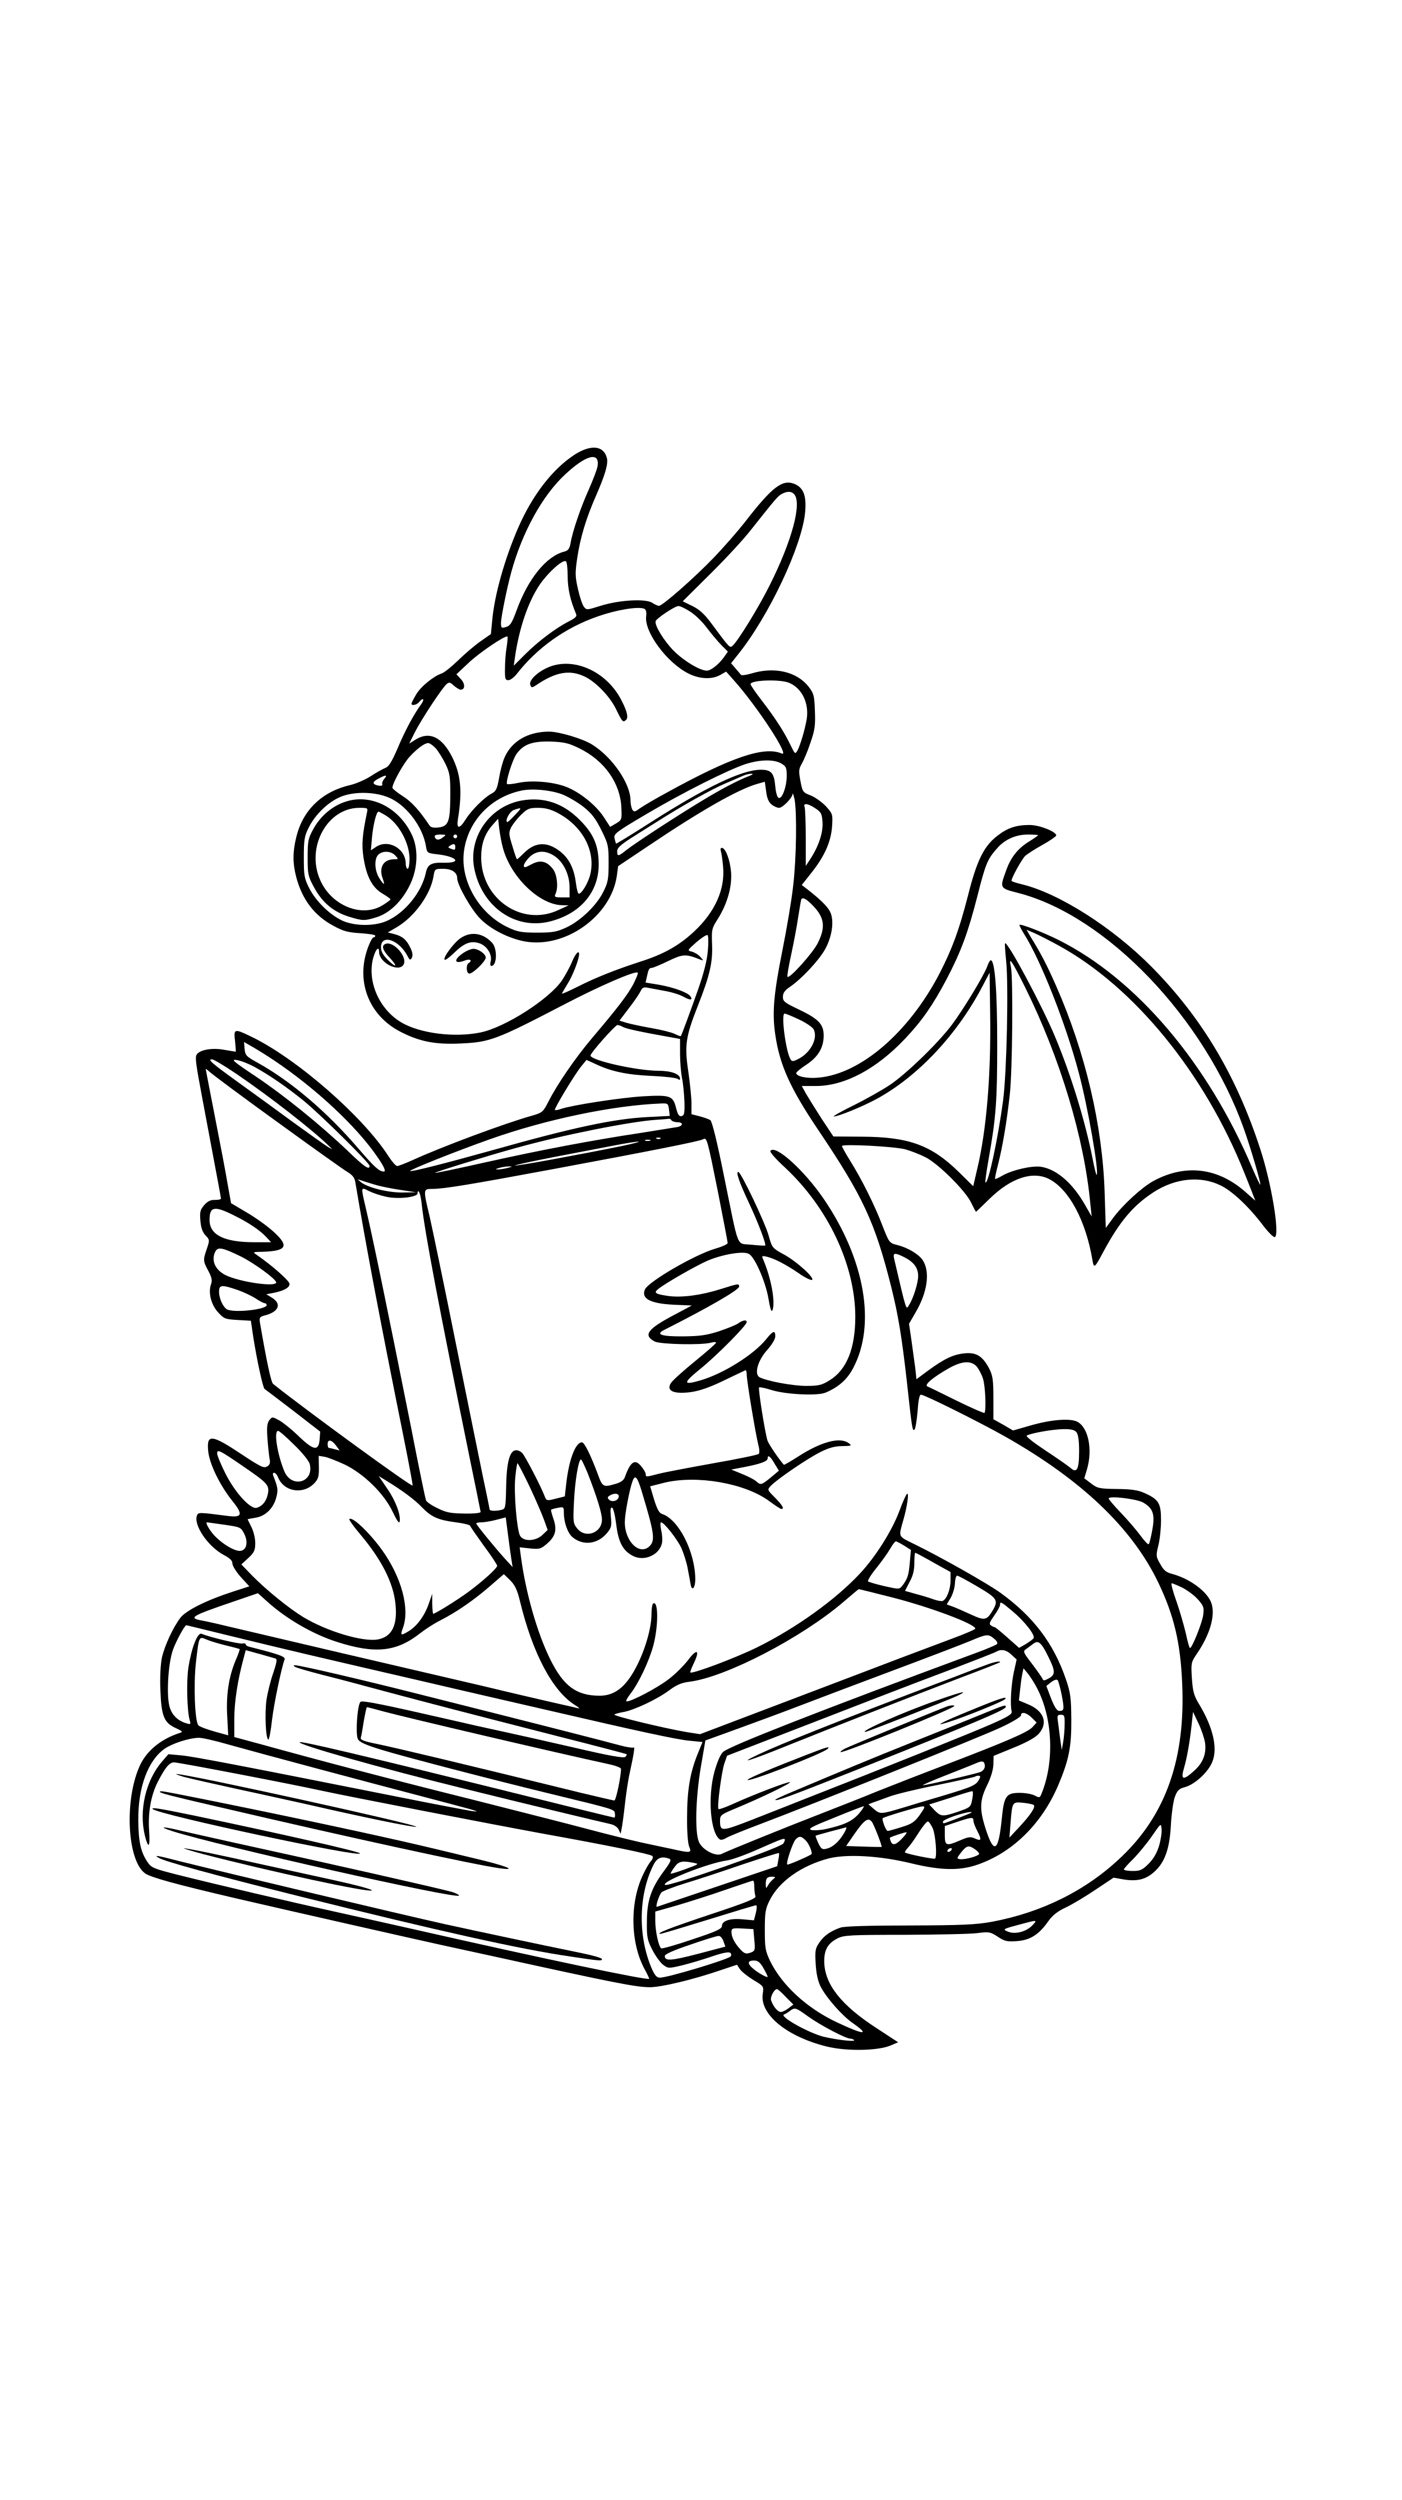 <?xml version="1.0" standalone="no"?>
<!DOCTYPE svg PUBLIC "-//W3C//DTD SVG 20010904//EN"
 "http://www.w3.org/TR/2001/REC-SVG-20010904/DTD/svg10.dtd">
<svg version="1.0" xmlns="http://www.w3.org/2000/svg"
 width="736pt" height="1312pt" viewBox="0 0 736 1312"
 preserveAspectRatio="xMidYMid meet">

<g transform="translate(0,1312) scale(0.1,-0.1)"
fill="#000000" stroke="none">
<path d="M3014 10732 c-114 -75 -218 -210 -292 -378 -72 -165 -126 -355 -138
-490 l-7 -72 -53 -37 c-29 -20 -82 -65 -118 -100 -36 -35 -75 -66 -88 -70 -42
-14 -110 -69 -134 -111 -13 -22 -24 -44 -24 -47 0 -13 28 -7 40 8 24 29 31 14
7 -17 -36 -50 -81 -133 -122 -231 -29 -66 -44 -91 -63 -98 -13 -5 -47 -24 -76
-43 -28 -18 -76 -39 -106 -46 -148 -34 -249 -130 -284 -271 -20 -81 -20 -138
-1 -212 31 -118 96 -204 197 -257 51 -28 76 -34 140 -38 43 -3 78 -8 78 -13 0
-5 -4 -9 -9 -9 -5 0 -16 -19 -25 -42 -72 -178 -5 -363 162 -451 101 -53 184
-70 317 -64 157 7 187 18 545 204 185 97 377 180 388 168 3 -3 -8 -30 -23 -60
-30 -56 -79 -121 -219 -286 -86 -102 -181 -240 -227 -331 -28 -55 -32 -58 -87
-74 -137 -38 -471 -162 -626 -233 -38 -17 -74 -31 -81 -31 -7 0 -28 24 -46 52
-134 209 -486 516 -724 629 -85 41 -89 40 -81 -26 3 -30 5 -55 3 -55 -2 0 -29
5 -60 10 -64 12 -130 0 -145 -26 -8 -15 -5 -44 32 -239 80 -426 96 -510 96
-516 0 -4 -14 -7 -32 -7 -23 1 -38 -7 -56 -27 -21 -25 -24 -36 -20 -82 3 -37
11 -60 27 -77 22 -23 22 -25 7 -70 -21 -60 -20 -65 8 -117 18 -34 21 -50 14
-69 -16 -43 0 -108 37 -148 31 -34 37 -36 102 -40 l70 -4 12 -82 c19 -121 51
-270 60 -276 4 -3 72 -54 150 -114 l142 -110 -3 -40 c-5 -64 -31 -60 -110 16
-36 35 -82 72 -102 83 -37 20 -37 20 -53 0 -11 -16 -13 -37 -9 -95 3 -41 8
-88 11 -105 5 -23 2 -33 -13 -42 -17 -10 -34 -2 -132 63 -161 107 -186 109
-177 17 7 -68 62 -180 127 -261 58 -72 52 -89 -28 -78 -148 19 -151 19 -158 2
-19 -50 57 -162 140 -207 33 -17 46 -30 46 -45 0 -12 20 -44 44 -71 l45 -49
-87 -28 c-136 -44 -245 -98 -275 -137 -39 -51 -83 -147 -97 -209 -7 -34 -11
-101 -8 -170 5 -138 19 -172 81 -200 35 -16 38 -20 22 -25 -103 -33 -179 -97
-214 -179 -79 -182 -62 -490 30 -558 28 -21 162 -58 484 -133 249 -58 947
-216 1075 -244 52 -11 178 -39 280 -61 623 -137 739 -160 812 -160 60 0 227
40 370 89 l87 29 15 -23 c9 -13 40 -38 71 -57 55 -33 55 -33 49 -74 -15 -107
126 -223 335 -275 103 -26 270 -23 336 5 l40 17 -110 72 c-189 122 -275 231
-278 349 -1 64 18 98 71 125 33 16 67 18 352 18 173 1 345 4 381 9 62 8 69 6
107 -19 36 -24 49 -27 101 -23 69 5 115 34 164 104 22 31 48 52 91 72 34 16
104 58 156 93 l96 64 51 -9 c72 -12 118 -1 163 40 56 50 81 124 87 249 3 55
12 119 20 142 13 36 22 45 53 53 53 14 125 81 145 135 28 71 3 178 -68 297
-29 47 -35 68 -40 139 -5 80 -4 84 24 126 70 101 100 203 79 267 -19 60 -112
130 -206 155 -32 8 -45 19 -63 52 -23 39 -23 44 -10 98 8 31 14 90 14 132 0
89 -12 109 -85 142 -35 16 -68 21 -146 22 -93 1 -104 4 -136 29 l-36 27 14 46
c32 108 6 227 -55 253 -42 17 -141 8 -249 -24 l-84 -24 -51 30 -52 29 0 112
c0 96 -4 118 -22 154 -35 66 -68 86 -129 80 -60 -6 -106 -28 -191 -90 l-62
-46 -6 57 c-4 31 -13 97 -20 146 l-13 88 33 57 c64 108 79 215 39 277 -21 31
-77 65 -132 79 -44 11 -44 12 -79 101 -41 108 -109 244 -169 340 -24 39 -44
74 -44 79 0 12 279 -2 335 -18 28 -8 74 -26 104 -41 68 -35 209 -175 239 -238
13 -27 24 -48 26 -48 1 0 34 32 73 70 111 108 224 145 310 102 105 -54 193
-218 228 -426 8 -46 11 -43 60 49 84 155 154 238 260 307 113 74 246 88 351
37 60 -28 147 -109 221 -206 30 -40 60 -70 66 -66 26 16 -19 287 -78 465 -125
383 -306 686 -567 951 -206 209 -491 390 -685 436 -29 7 -53 15 -53 18 0 16
54 113 72 131 13 11 55 38 93 59 38 21 69 43 70 48 0 20 -88 55 -140 55 -72 0
-118 -16 -172 -59 -69 -54 -106 -130 -152 -314 -46 -178 -81 -274 -148 -405
-161 -310 -414 -528 -635 -548 -61 -6 -118 6 -118 24 0 5 22 23 49 41 64 41
94 90 95 152 1 63 -25 90 -131 141 -74 35 -83 42 -83 66 0 20 10 34 35 51 61
41 151 137 185 196 39 69 51 155 27 201 -14 28 -55 67 -122 119 l-26 20 49 62
c69 86 104 163 110 244 4 65 4 67 -32 107 -21 22 -57 48 -80 57 -41 16 -43 18
-54 76 -10 53 -9 63 8 92 10 18 31 67 45 110 23 66 26 90 23 166 -3 82 -6 92
-34 128 -62 78 -179 105 -300 68 -27 -8 -51 -11 -54 -7 -3 4 -16 19 -29 34
l-23 27 34 43 c165 204 341 579 355 753 7 84 -9 125 -56 145 -64 26 -118 -16
-261 -201 -36 -46 -110 -131 -165 -188 -100 -104 -267 -251 -286 -251 -5 0
-21 7 -35 16 -34 23 -175 15 -272 -16 -71 -22 -73 -23 -87 -4 -8 10 -22 52
-31 93 -15 65 -15 85 -4 160 16 109 47 211 98 327 48 110 66 169 58 200 -17
66 -84 73 -172 16z m123 -59 c-3 -18 -24 -72 -46 -122 -42 -93 -86 -221 -96
-283 -5 -28 -13 -38 -32 -43 -94 -23 -191 -142 -252 -311 -24 -65 -33 -79 -55
-85 -23 -7 -26 -5 -26 21 0 30 31 183 54 267 57 208 163 402 283 513 110 103
182 121 170 43z m1033 -148 c40 -48 -13 -245 -129 -476 -57 -115 -169 -297
-196 -319 -14 -12 -15 -11 -112 120 -35 47 -61 71 -98 89 l-51 25 146 145 c81
80 177 184 213 231 129 163 142 178 162 188 29 15 51 14 65 -3z m-1190 -429
c0 -65 14 -127 44 -198 6 -13 -3 -22 -41 -41 -67 -35 -158 -103 -227 -172
l-59 -59 7 49 c22 149 68 285 129 376 44 64 121 134 138 123 5 -3 9 -38 9 -78z
m643 -186 c26 -16 66 -55 89 -87 24 -31 58 -72 76 -90 l33 -33 -21 -30 c-27
-37 -68 -70 -89 -70 -37 0 -122 52 -174 104 -53 54 -102 135 -95 156 5 15 101
79 119 79 8 1 36 -12 62 -29z m-241 15 c9 -4 13 -17 10 -40 -10 -83 110 -244
222 -300 59 -30 125 -32 168 -7 l30 17 40 -45 c122 -136 298 -405 252 -385
-92 40 -265 -19 -598 -202 -67 -36 -134 -76 -149 -87 -24 -18 -29 -18 -37 -6
-5 8 -10 30 -10 48 0 90 -97 230 -203 295 -48 30 -173 67 -224 67 -110 0 -196
-49 -234 -135 -10 -22 -23 -71 -29 -108 -10 -57 -16 -70 -39 -82 -37 -19 -105
-86 -136 -135 -33 -53 -50 -52 -41 1 24 148 15 235 -31 327 -53 104 -118 135
-190 91 l-35 -22 30 60 c35 69 144 234 167 253 13 11 19 9 38 -9 13 -11 29
-21 35 -21 24 0 25 31 1 56 l-23 25 63 59 c56 54 196 148 205 139 2 -2 0 -26
-4 -54 -5 -27 -9 -78 -9 -112 -1 -55 1 -63 18 -63 10 0 30 15 44 33 107 137
255 243 426 302 97 34 210 53 243 40z m761 -389 c67 -28 105 -107 92 -190 -9
-54 -33 -135 -48 -164 -13 -22 -13 -21 -36 25 -33 69 -76 137 -148 231 -35 45
-63 86 -63 91 0 22 156 27 203 7z m-1101 -344 c132 -65 215 -183 220 -312 3
-61 2 -64 -28 -82 l-31 -18 -33 51 c-41 63 -128 133 -200 160 -69 26 -180 35
-249 20 -30 -6 -56 -9 -59 -6 -9 9 28 127 49 157 37 52 83 68 179 66 73 -3 95
-8 152 -36z m-755 1 c14 -16 37 -53 52 -83 23 -49 25 -67 25 -165 -1 -137 -9
-161 -61 -168 -27 -3 -41 0 -48 10 -52 78 -94 125 -140 154 -30 19 -54 39 -55
44 -1 22 60 132 92 165 39 42 77 70 96 70 7 0 25 -12 39 -27z m1814 -80 c26
-15 29 -23 29 -65 0 -57 -24 -122 -42 -116 -8 3 -15 28 -18 60 -6 71 -21 88
-76 88 -98 0 -285 -89 -578 -276 -98 -63 -180 -113 -182 -112 -1 2 -5 14 -8
28 -5 23 6 32 167 127 191 113 430 233 522 263 76 24 148 25 186 3z m-171 -67
c-55 -21 -147 -69 -250 -132 -129 -78 -347 -220 -391 -255 -44 -35 -49 -36
-49 -6 0 16 18 33 71 67 39 25 101 64 138 87 130 83 287 171 361 202 41 18 84
36 95 41 11 5 29 9 40 9 12 0 6 -5 -15 -13z m-1912 -13 c-9 -10 -14 -23 -11
-29 2 -7 -5 -10 -22 -7 -32 7 -32 19 3 37 37 20 48 20 30 -1z m2032 -135 c12
-10 30 -18 40 -18 19 0 69 52 71 73 1 7 5 -6 10 -28 13 -67 10 -308 -7 -453
-8 -75 -34 -227 -56 -337 -47 -234 -55 -332 -38 -446 23 -158 77 -279 225
-499 237 -352 298 -484 384 -826 37 -149 55 -261 81 -489 28 -257 30 -269 41
-258 5 5 12 49 16 96 4 60 10 87 18 87 18 0 309 -145 440 -219 403 -228 668
-481 805 -766 83 -173 117 -316 126 -530 18 -394 -85 -688 -318 -910 -183
-176 -418 -293 -683 -342 -83 -15 -157 -18 -430 -19 -212 0 -342 -4 -362 -11
-53 -18 -88 -43 -112 -79 -21 -30 -23 -42 -19 -111 3 -53 12 -92 26 -120 32
-61 113 -153 171 -193 90 -63 56 -61 -84 5 -157 73 -289 194 -352 322 -25 53
-28 68 -28 163 0 91 3 112 25 155 49 100 168 184 311 221 95 24 268 14 429
-25 156 -38 255 -41 351 -8 183 63 336 212 423 414 57 134 71 202 70 348 -1
114 -4 140 -28 210 -64 189 -172 331 -344 455 -66 48 -314 188 -451 255 -89
44 -85 34 -58 130 19 68 29 135 20 135 -5 0 -23 -40 -41 -89 -39 -105 -125
-241 -206 -328 -128 -138 -337 -288 -541 -389 -116 -57 -341 -141 -351 -132
-2 2 6 23 17 46 35 71 19 83 -28 20 -23 -30 -70 -77 -105 -103 -59 -45 -192
-115 -218 -115 -7 0 2 17 18 38 45 57 101 176 123 260 26 103 25 233 -2 216
-5 -3 -9 -28 -9 -56 0 -74 -34 -191 -83 -283 -54 -101 -111 -145 -189 -145
-122 0 -190 50 -260 192 -68 138 -128 348 -153 535 l-7 52 54 -6 c51 -5 57 -3
91 26 44 39 52 73 32 130 -8 24 -14 46 -12 47 2 2 18 7 35 10 31 6 32 5 32
-26 0 -51 21 -110 48 -130 55 -44 130 -34 178 23 23 28 26 37 21 85 -4 38 -2
52 6 49 7 -2 16 -41 22 -88 11 -93 35 -138 87 -165 59 -31 139 4 153 66 3 14
2 45 -4 68 -5 23 -5 42 -1 42 16 0 83 -85 107 -135 13 -30 29 -80 34 -112 6
-32 13 -68 15 -81 7 -36 24 -15 24 28 0 144 -88 317 -175 344 -14 4 -26 26
-41 75 l-21 70 71 18 c171 43 428 -1 556 -97 30 -22 57 -40 62 -40 17 0 6 19
-33 59 -41 41 -42 42 -23 62 29 32 191 143 261 178 46 23 77 31 115 31 49 1
51 2 34 15 -46 35 -146 8 -268 -71 -39 -25 -72 -44 -73 -42 -26 29 -79 107
-86 127 -13 41 -50 273 -44 279 3 3 31 -3 63 -13 75 -24 240 -32 284 -15 68
28 114 68 146 128 122 228 63 570 -152 887 -103 152 -258 292 -282 254 -3 -6
30 -44 75 -85 228 -212 370 -513 371 -784 0 -167 -45 -279 -134 -334 -42 -26
-57 -30 -124 -30 -71 0 -204 25 -244 45 -30 16 -11 87 39 143 25 28 43 58 43
72 0 34 -12 30 -48 -15 -65 -81 -225 -181 -345 -216 -93 -27 -93 -15 -1 60 88
71 244 229 244 246 0 14 -22 10 -45 -7 -11 -8 -56 -26 -100 -41 -65 -21 -100
-26 -187 -27 -116 -1 -149 10 -101 34 228 115 393 210 393 227 0 17 -2 17 -94
-12 -103 -33 -207 -47 -278 -37 -69 10 -78 17 -52 37 40 32 202 124 260 149
79 33 187 51 215 35 31 -16 87 -143 103 -234 9 -55 16 -74 21 -62 17 41 -7
171 -50 270 -7 16 -4 17 21 11 41 -10 100 -41 166 -86 31 -22 63 -38 70 -36
20 7 -81 99 -149 135 -58 32 -60 34 -77 95 -18 68 -146 336 -160 337 -14 1 3
-50 54 -159 49 -104 93 -220 87 -227 -2 -2 -35 0 -72 4 -82 9 -63 -36 -144
359 -36 180 -63 289 -72 295 -8 5 -33 14 -56 20 l-43 11 0 57 c0 30 -8 107
-17 169 -20 136 -14 180 52 347 62 157 77 225 73 320 -3 76 -1 83 29 130 50
79 76 168 71 245 -5 66 -29 130 -49 130 -6 0 -8 -7 -5 -16 3 -9 9 -46 12 -83
11 -118 -42 -237 -151 -339 -80 -75 -161 -121 -289 -161 -128 -42 -227 -81
-326 -131 -44 -22 -80 -38 -80 -35 0 2 14 26 30 52 26 41 60 128 60 155 0 24
-20 2 -38 -42 -11 -27 -35 -70 -52 -96 -69 -100 -300 -247 -428 -273 -137 -28
-316 -5 -414 52 -118 69 -183 219 -148 342 13 45 30 61 30 28 1 -57 105 -109
129 -65 21 39 -53 124 -95 108 -23 -9 -16 -32 21 -72 45 -48 37 -58 -10 -11
-25 25 -35 44 -35 65 0 72 95 40 140 -47 11 -21 14 -22 22 -8 6 12 4 28 -7 51
-21 44 -42 62 -84 73 l-35 9 46 27 c93 54 179 173 194 269 6 37 7 38 50 38 46
0 74 -19 74 -49 0 -36 75 -167 122 -214 55 -55 148 -102 232 -118 212 -39 453
132 484 343 l7 52 154 103 c276 186 472 298 574 328 l42 12 7 -51 c4 -34 13
-56 28 -68z m-1099 53 c30 -12 80 -41 111 -65 45 -36 64 -61 95 -123 36 -73
38 -82 38 -172 0 -84 -3 -103 -28 -152 -34 -70 -119 -152 -194 -187 -50 -23
-71 -27 -153 -27 -82 0 -103 4 -152 27 -151 70 -251 241 -233 395 19 160 138
288 300 323 58 13 153 4 216 -19z m-895 -24 c86 -44 164 -151 180 -248 6 -36
7 -37 61 -43 103 -12 129 -46 34 -44 -68 2 -87 -9 -96 -55 -22 -100 -108 -207
-203 -250 -64 -29 -169 -29 -235 1 -65 30 -138 101 -173 169 -27 53 -29 67
-29 163 0 91 3 112 25 155 34 70 105 138 171 164 76 30 193 25 265 -12z m2225
-50 c30 -20 34 -28 37 -74 3 -55 -21 -126 -65 -193 l-23 -35 0 147 c0 80 -3
153 -6 162 -9 23 17 20 57 -7z m-1956 -152 c-21 -17 -37 -15 -43 3 -2 8 8 12
30 12 31 -1 32 -1 13 -15z m75 5 c0 -5 -4 -10 -10 -10 -5 0 -10 5 -10 10 0 6
5 10 10 10 6 0 10 -4 10 -10z m3050 6 c0 -1 -22 -17 -48 -33 -60 -37 -97 -84
-122 -157 -32 -88 -32 -88 66 -113 464 -120 977 -657 1184 -1238 35 -98 91
-288 86 -293 -2 -1 -20 37 -41 85 -234 553 -608 993 -1015 1198 -79 40 -201
87 -208 81 -2 -2 9 -24 24 -48 87 -137 219 -471 287 -728 47 -175 108 -523 94
-537 -2 -2 -12 36 -21 84 -38 195 -113 440 -197 641 -67 161 -251 505 -263
491 -2 -2 1 -44 6 -94 13 -127 3 -585 -16 -730 -27 -202 -79 -445 -93 -431 -2
2 5 55 16 117 40 225 46 309 46 609 0 280 -12 440 -34 440 -4 0 -13 -15 -19
-34 -18 -48 -127 -228 -186 -306 -73 -97 -243 -261 -327 -316 -41 -27 -126
-75 -189 -106 -63 -31 -109 -57 -103 -58 23 0 147 50 223 91 218 118 427 340
561 599 l34 65 3 -215 c5 -327 -20 -618 -69 -820 l-20 -86 -77 76 c-143 140
-262 183 -507 184 l-150 1 -61 92 c-33 51 -70 111 -83 133 l-22 40 74 0 c151
0 318 89 469 249 88 93 145 175 218 313 75 144 111 240 161 435 42 167 53 194
102 249 41 48 99 74 165 74 28 0 52 -2 52 -4z m-3060 -61 c0 -17 -2 -18 -25
-9 -13 5 -14 8 -3 15 19 13 28 11 28 -6z m1881 -312 c58 -61 63 -111 22 -193
-26 -52 -148 -188 -159 -177 -3 3 6 56 20 119 13 62 30 149 36 193 7 44 14 86
16 93 5 17 30 3 65 -35z m1287 -206 c395 -216 765 -669 974 -1192 11 -27 29
-72 39 -98 l19 -49 -52 46 c-145 128 -315 148 -482 58 -61 -33 -162 -126 -213
-195 l-38 -52 -6 185 c-11 354 -102 739 -255 1086 -51 115 -77 165 -136 261
l-19 33 38 -16 c21 -9 80 -39 131 -67z m-1842 -26 c-4 -51 -21 -117 -50 -201
-44 -124 -87 -242 -92 -248 -1 -2 -15 3 -31 11 -15 8 -71 22 -123 31 -52 9
-112 22 -132 28 l-36 11 50 66 c28 36 55 76 61 89 8 18 16 22 36 18 14 -3 55
-10 91 -17 36 -6 80 -20 99 -31 34 -19 49 -18 36 2 -12 20 -86 47 -163 61
l-73 12 7 31 c8 38 12 46 26 46 6 0 45 16 86 36 77 37 92 38 167 8 19 -7 20
-7 2 13 -10 12 -30 24 -44 28 -26 6 -26 6 23 50 27 23 53 40 58 37 5 -2 6 -39
2 -81z m1667 -196 c182 -368 309 -787 341 -1135 l7 -65 -31 54 c-66 119 -152
194 -235 207 -49 7 -152 -17 -204 -47 -18 -11 -35 -18 -37 -17 -2 2 5 37 16
78 23 92 45 219 61 365 14 124 18 609 6 670 -13 59 3 37 76 -110z m-1188 -166
c36 -17 70 -40 76 -51 24 -45 -13 -120 -76 -154 -31 -16 -37 -17 -45 -4 -25
41 -51 240 -31 240 6 0 40 -14 76 -31z m-925 -39 c19 -10 88 -25 228 -50 l72
-13 0 -78 c0 -43 5 -100 10 -126 6 -26 11 -82 13 -123 2 -63 -1 -75 -15 -78
-13 -3 -20 8 -29 43 -16 64 -30 69 -173 61 -116 -7 -371 -46 -430 -66 -16 -6
-31 -8 -33 -6 -6 5 105 189 139 230 l27 33 48 -22 c80 -38 162 -56 293 -62 69
-3 131 -10 138 -16 8 -6 12 -6 12 1 0 25 -46 42 -115 42 -117 1 -355 55 -355
80 0 14 130 160 141 160 6 0 19 -4 29 -10z m-1835 -173 c220 -147 436 -348
546 -509 38 -55 47 -79 32 -77 -24 2 -48 24 -130 119 -166 194 -355 355 -532
453 -58 32 -64 38 -67 72 l-3 36 47 -27 c26 -15 74 -45 107 -67z m-193 -74
c176 -120 392 -288 483 -376 l20 -19 -20 10 c-11 6 -94 65 -185 131 -91 67
-222 162 -293 213 -137 99 -159 118 -134 118 9 0 67 -35 129 -77z m98 35 c79
-44 164 -103 250 -172 87 -70 350 -330 350 -345 0 -24 -26 -7 -115 79 -147
140 -338 294 -485 392 -120 80 -130 90 -95 84 22 -4 65 -21 95 -38z m120 -290
c179 -130 342 -246 362 -258 27 -16 39 -30 43 -53 59 -351 134 -745 250 -1321
30 -149 53 -271 51 -273 -7 -7 -548 387 -732 533 -11 9 -33 111 -69 320 -5 28
-2 32 22 39 75 18 94 60 42 93 l-31 19 37 7 c55 11 85 27 85 47 0 16 -89 95
-170 151 -25 17 -25 17 30 18 126 4 140 30 54 107 -32 29 -95 74 -140 100
l-81 48 -18 100 c-9 55 -39 213 -66 350 -27 138 -49 252 -49 254 0 3 12 -7 28
-21 15 -13 173 -131 352 -260z m2052 68 l4 -33 -116 -6 c-178 -9 -393 -55
-815 -174 -244 -68 -427 -115 -432 -109 -6 5 239 103 420 167 294 104 644 177
893 187 40 2 42 1 46 -32z m13 -56 c3 -5 17 -10 31 -10 30 0 32 -18 2 -25 -13
-2 -99 -16 -193 -31 -258 -39 -522 -89 -814 -154 -146 -33 -266 -58 -268 -56
-3 3 270 88 423 130 242 68 609 141 744 149 30 2 58 4 62 5 4 1 10 -2 13 -8z
m-58 -96 c-3 -3 -12 -4 -19 -1 -8 3 -5 6 6 6 11 1 17 -2 13 -5z m303 -285 c27
-139 50 -257 50 -263 0 -6 -28 -19 -63 -29 -108 -31 -356 -175 -372 -216 -19
-48 30 -73 153 -79 l94 -4 -94 -50 c-140 -74 -163 -106 -101 -139 29 -15 246
-20 296 -6 15 4 27 4 26 0 0 -5 -50 -48 -111 -98 -60 -49 -117 -100 -125 -113
-22 -32 -2 -52 54 -52 68 0 129 18 233 69 52 25 98 47 103 49 4 2 7 -8 7 -23
0 -33 47 -314 61 -369 6 -21 7 -42 2 -47 -5 -5 -112 -27 -238 -49 -127 -23
-255 -47 -286 -55 -69 -18 -69 -18 -69 -2 0 6 -10 25 -23 40 -33 42 -57 27
-86 -54 -6 -18 -21 -29 -49 -37 -64 -19 -69 -17 -92 46 -38 103 -72 172 -85
172 -34 0 -69 -92 -83 -222 l-7 -62 -48 -12 c-46 -12 -48 -11 -57 11 -18 49
-102 211 -118 228 -9 10 -25 17 -36 15 -31 -4 -47 -66 -49 -195 -2 -103 -4
-112 -22 -117 -30 -8 -65 -7 -65 2 0 4 -16 84 -36 177 -19 94 -85 415 -145
714 -60 299 -121 591 -134 648 -34 142 -34 143 15 143 61 0 199 23 640 105
527 98 761 145 780 155 21 12 22 8 80 -281z m-357 274 c-7 -2 -19 -2 -25 0 -7
3 -2 5 12 5 14 0 19 -2 13 -5z m-148 -28 c-222 -45 -557 -107 -561 -102 -2 2
94 23 213 46 120 23 261 50 313 60 52 10 106 19 120 19 14 0 -24 -10 -85 -23z
m-600 -115 c-16 -4 -39 -8 -50 -8 -16 0 -15 2 5 8 14 4 36 8 50 8 22 0 22 -1
-5 -8z m-700 -87 c28 -9 88 -21 135 -28 l85 -13 -71 -1 c-77 -1 -184 26 -219
54 -20 17 -20 17 0 10 11 -4 43 -14 70 -22z m61 -64 c65 -15 171 -2 166 19 -1
8 2 11 6 8 5 -3 13 -34 16 -68 17 -152 88 -526 252 -1332 31 -149 56 -275 57
-281 1 -6 -31 -10 -85 -9 -72 1 -95 5 -141 28 -30 14 -58 33 -61 42 -3 8 -38
175 -76 372 -129 647 -206 1020 -241 1167 -25 107 -25 106 17 84 20 -10 61
-24 90 -30z m-792 -101 c73 -36 133 -77 165 -112 l24 -26 -87 0 c-159 0 -236
38 -236 117 0 72 26 76 134 21z m31 -213 c70 -35 185 -119 185 -136 0 -26
-196 3 -267 39 -55 28 -76 79 -52 124 13 25 38 20 134 -27z m3485 -5 c48 -25
70 -55 70 -97 0 -37 -25 -117 -48 -153 -16 -26 -12 -39 -78 243 -8 33 3 34 56
7z m-3504 -170 c32 -11 76 -32 96 -45 21 -14 42 -25 48 -25 5 0 10 -4 10 -10
0 -22 -159 -41 -205 -24 -22 9 -45 57 -45 94 0 37 13 38 96 10z m3881 -402
c11 -13 26 -41 33 -63 13 -38 18 -170 8 -181 -3 -2 -68 26 -145 64 -77 38
-146 72 -154 75 -19 8 26 46 106 92 72 42 122 46 152 13z m524 -345 c9 -11 14
-43 14 -99 0 -98 -12 -119 -47 -87 -13 11 -72 52 -131 91 -59 39 -103 73 -97
77 20 13 136 33 191 34 41 1 60 -4 70 -16z m-4107 -66 c43 -41 78 -85 82 -101
24 -96 -94 -130 -133 -39 -37 89 -57 213 -33 213 6 0 44 -33 84 -73z m220 -4
l19 -26 -24 6 c-13 4 -27 7 -31 7 -5 0 -8 9 -8 20 0 28 21 24 44 -7z m-489
-108 c127 -87 139 -99 132 -142 -7 -41 -29 -68 -60 -77 -33 -8 -115 82 -165
183 -23 46 -42 92 -42 102 0 24 11 19 135 -66z m535 8 c101 -49 207 -153 252
-249 22 -46 34 -63 36 -50 7 34 -21 110 -66 174 l-44 65 39 -24 c84 -51 150
-100 188 -140 49 -51 85 -67 178 -79 39 -5 73 -13 75 -18 1 -5 34 -52 72 -105
39 -52 70 -100 70 -105 0 -13 -75 -81 -151 -137 -58 -43 -174 -115 -185 -115
-2 0 -4 24 -5 53 l0 52 -18 -52 c-21 -62 -62 -118 -105 -144 -43 -26 -46 -24
-30 19 36 101 -9 265 -110 406 -67 93 -157 178 -172 163 -3 -3 23 -40 58 -81
112 -133 173 -254 184 -364 12 -113 -19 -174 -94 -187 -80 -13 -266 43 -389
117 -73 44 -194 142 -267 216 l-59 61 37 34 c31 29 36 41 36 79 0 24 -9 61
-20 83 -11 22 -20 40 -20 41 0 1 18 4 41 8 52 8 94 49 109 105 11 41 9 54 -15
114 -4 10 -3 17 4 17 6 0 15 -10 20 -22 30 -78 133 -95 192 -32 20 22 24 35
23 84 l-1 59 31 -5 c17 -3 65 -22 106 -41z m2258 2 l21 -34 -43 -36 c-49 -40
-53 -41 -77 -19 -9 8 -43 26 -74 38 l-56 23 63 12 c93 18 128 31 128 47 0 21
15 10 38 -31z m-983 -47 c50 -128 75 -211 75 -244 0 -70 -87 -101 -130 -46
-21 25 -22 35 -17 137 5 111 24 225 37 225 3 0 19 -33 35 -72z m-305 -70 c32
-68 66 -147 76 -175 l19 -53 -25 -24 c-36 -36 -102 -39 -120 -6 -17 31 -33
224 -25 305 4 41 9 75 12 75 2 0 31 -55 63 -122z m589 -26 c64 -212 71 -254
44 -284 -51 -57 -133 18 -133 123 0 42 25 174 41 216 13 35 25 22 48 -55z
m-121 -29 c-4 -21 -36 -29 -51 -14 -9 9 -8 14 3 21 25 16 52 12 48 -7z m2753
-29 c53 -31 63 -62 48 -145 -7 -38 -15 -72 -19 -74 -4 -2 -22 17 -41 43 -19
26 -64 79 -101 118 -38 39 -68 75 -68 79 0 16 147 -2 181 -21z m-3317 -294 l7
-45 -33 36 c-50 54 -158 186 -158 193 0 3 12 6 28 6 15 0 50 6 77 13 l50 13
11 -85 c6 -47 14 -106 18 -131z m-1504 177 c83 -12 85 -13 103 -49 22 -45 10
-88 -25 -88 -27 0 -81 31 -121 69 -30 27 -63 81 -50 81 5 -1 46 -6 93 -13z
m3566 -109 l36 -23 -6 -68 c-6 -68 -12 -84 -40 -121 -15 -18 -17 -18 -93 -1
-43 10 -81 21 -86 25 -4 3 15 35 43 69 28 35 61 81 73 102 12 21 25 39 30 39
4 0 23 -10 43 -22z m154 -89 l90 -50 0 -45 c0 -47 -21 -99 -42 -107 -7 -2 -29
2 -48 9 -19 7 -61 20 -92 28 l-57 16 24 47 c18 32 25 62 25 99 0 30 2 54 5 54
3 0 46 -23 95 -51z m-2170 -204 c66 -273 172 -473 290 -545 19 -12 26 -19 15
-16 -11 3 -72 17 -135 31 -63 14 -171 40 -240 56 -69 17 -181 43 -250 59 -354
82 -913 213 -1150 269 -91 22 -182 43 -203 46 -69 13 -51 24 157 95 l140 48
50 -45 c101 -91 240 -171 366 -211 200 -64 312 -52 436 46 28 22 75 52 105 67
85 43 177 107 259 178 l75 65 33 -32 c25 -25 37 -49 52 -111z m2394 82 c110
-64 118 -75 90 -125 -34 -58 -43 -60 -121 -24 -37 17 -80 36 -95 41 l-28 10
21 35 c11 19 21 53 22 75 1 23 6 41 12 41 5 0 50 -24 99 -53z m1085 -11 c26
-14 63 -41 81 -62 29 -34 32 -41 26 -83 -6 -41 -58 -171 -69 -171 -3 0 -13 35
-22 78 -10 42 -32 119 -50 170 -18 50 -29 92 -24 92 5 0 31 -11 58 -24z
m-1526 -50 c203 -52 437 -140 437 -164 0 -4 -53 -27 -118 -51 -64 -24 -191
-72 -282 -106 -91 -35 -363 -138 -605 -230 l-440 -167 -70 11 c-113 19 -384
84 -380 92 3 3 23 9 46 13 56 9 181 68 243 115 38 28 64 39 103 44 189 22 592
231 813 421 41 35 76 65 78 65 1 1 80 -19 175 -43z m634 -74 c62 -52 119 -125
109 -140 -3 -6 -22 -19 -41 -31 l-35 -20 -61 54 c-34 30 -64 55 -68 55 -3 0
-12 4 -19 9 -11 7 -7 17 17 51 17 24 31 49 31 57 0 19 4 18 67 -35z m-4109
-128 c340 -83 431 -104 997 -235 286 -67 588 -136 670 -155 482 -112 678 -154
742 -160 l71 -7 -24 -59 c-41 -100 -57 -193 -57 -333 -1 -78 4 -141 11 -157
14 -34 9 -35 -93 -12 -38 8 -110 23 -160 34 -49 11 -175 42 -280 70 -104 28
-370 95 -590 151 -438 109 -829 212 -1132 296 l-133 36 0 96 c0 88 18 205 49
318 l11 42 73 -20 c39 -11 77 -22 84 -24 9 -3 5 -23 -12 -74 -14 -39 -30 -103
-36 -143 -10 -72 -4 -208 10 -208 4 0 13 46 19 103 11 90 49 271 66 317 6 15
-27 27 -186 67 -10 2 -18 8 -18 13 0 4 -8 6 -17 4 -16 -4 -169 32 -215 51 -21
8 -53 -74 -69 -178 -11 -71 -7 -229 7 -276 6 -21 5 -23 -17 -16 -43 12 -74 41
-87 81 -20 56 -10 232 16 305 17 47 61 128 70 129 1 0 104 -25 230 -56z m4011
-15 c14 -11 20 -23 15 -28 -5 -5 -54 -26 -109 -46 -817 -302 -1297 -490 -1329
-520 -14 -13 -31 -52 -46 -106 -36 -134 -20 -323 30 -354 5 -3 20 0 32 8 13 8
86 38 163 67 289 109 1174 464 1278 513 59 27 107 56 107 64 0 21 29 15 57
-13 l25 -25 -22 -24 c-25 -27 -136 -75 -450 -195 -118 -45 -280 -108 -360
-140 -80 -33 -215 -86 -300 -119 -186 -72 -492 -196 -521 -211 -30 -17 -103
21 -120 63 -22 51 -17 231 10 392 l24 140 171 62 c94 34 243 89 331 123 88 34
309 117 490 185 182 68 362 137 400 153 85 36 93 37 124 11z m-4033 -35 c38
-9 70 -18 72 -19 2 -2 -8 -30 -22 -62 -35 -85 -50 -180 -43 -294 l5 -97 -72
20 c-39 11 -77 25 -84 32 -19 18 -27 214 -13 334 16 136 15 134 55 117 18 -8
64 -22 102 -31z m4317 -59 c38 -75 38 -95 3 -114 -23 -13 -29 -13 -33 -3 -3 8
-28 43 -55 79 -47 61 -49 66 -31 78 10 7 27 20 38 28 26 20 42 6 78 -68z
m-193 10 l27 -25 -15 -68 c-14 -66 -20 -170 -11 -205 3 -14 -18 -27 -111 -68
-100 -44 -591 -241 -970 -389 -69 -27 -194 -77 -279 -110 -165 -64 -171 -65
-171 -5 0 28 6 32 83 64 130 54 290 131 284 137 -5 6 -189 -64 -301 -115 -38
-17 -71 -29 -74 -26 -9 8 16 196 31 240 l14 40 339 131 c186 72 411 159 499
193 88 34 250 96 360 137 110 42 207 80 215 85 26 15 53 10 80 -16z m135 -177
c81 -156 91 -383 24 -549 -10 -26 -12 -26 -37 -13 -15 8 -50 14 -78 14 -72 0
-83 -15 -95 -136 -17 -171 -40 -188 -82 -61 -36 109 -35 156 5 237 20 41 32
81 33 109 l1 45 105 43 c67 27 114 53 132 73 51 57 27 122 -59 156 l-45 19 6
55 c3 30 8 68 12 85 l6 29 24 -29 c13 -17 35 -51 48 -77z m129 -36 c14 -75 13
-82 -14 -82 -11 0 -25 22 -42 65 l-25 66 25 20 c14 11 29 16 34 11 4 -4 14
-40 22 -80z m752 -248 c8 -58 -10 -106 -57 -148 -57 -52 -72 -49 -54 12 16 54
31 138 41 232 l7 65 28 -59 c16 -33 31 -79 35 -102z m-737 94 c0 -29 -4 -71
-8 -93 l-7 -40 -8 55 c-4 30 -9 72 -12 93 -5 33 -3 37 15 37 19 0 21 -6 20
-52z m-4391 -104 c164 -46 736 -199 1012 -271 118 -31 235 -62 260 -69 40 -12
41 -13 10 -10 -19 3 -186 34 -370 71 -855 170 -1100 217 -1160 222 l-66 6 -32
-37 c-87 -100 -124 -259 -91 -392 18 -71 28 -60 22 26 -7 94 9 185 44 255 40
78 62 105 87 105 24 0 618 -114 781 -150 144 -31 887 -175 1160 -225 344 -62
558 -106 569 -116 6 -5 3 -16 -6 -26 -9 -10 -27 -40 -40 -68 -73 -147 -70
-364 8 -504 13 -24 23 -45 22 -47 -10 -9 -549 104 -1218 256 -124 28 -317 71
-430 96 -232 51 -641 147 -835 196 -121 31 -131 35 -152 67 -34 51 -46 105
-47 216 -2 173 51 316 139 377 41 28 128 56 178 57 16 1 86 -15 155 -35z
m3972 -115 c0 -11 -10 -24 -22 -29 -24 -10 -285 -70 -303 -70 -5 1 53 26 130
56 77 30 149 59 160 64 25 10 35 4 35 -21z m-29 -67 c-17 -32 -32 -39 -191
-87 -85 -25 -175 -52 -200 -60 -127 -38 -128 -38 -161 -11 l-30 26 23 9 c13 4
50 18 83 30 33 13 148 41 255 62 107 22 196 42 199 44 2 3 10 5 18 5 10 0 11
-5 4 -18z m-36 -99 c-8 -48 -9 -49 -79 -73 -77 -26 -87 -25 -120 9 l-28 30
108 34 c60 20 113 36 118 36 4 1 5 -16 1 -36z m322 -37 c10 -10 -15 -49 -73
-112 l-55 -59 6 75 c9 114 9 113 66 108 27 -3 52 -8 56 -12z m-918 -45 c-35
-40 -78 -60 -174 -81 -27 -6 -61 -8 -75 -5 -21 6 0 17 120 65 80 33 149 59
154 60 4 0 -7 -18 -25 -39z m320 -6 c-28 -39 -42 -48 -97 -65 -35 -11 -68 -20
-72 -20 -9 0 -32 61 -26 67 7 7 190 62 209 62 15 1 13 -6 -14 -44z m270 11
c-4 -4 -138 -56 -145 -56 -2 0 -4 4 -4 9 0 5 26 18 58 29 53 18 101 27 91 18z
m11 -41 c0 -9 9 -34 21 -56 24 -47 21 -54 -14 -38 -22 10 -34 8 -76 -10 -74
-32 -81 -29 -81 27 l0 48 63 21 c77 26 87 27 87 8z m-533 -7 c11 -14 56 -130
51 -132 -2 0 -44 0 -95 2 l-91 3 44 64 c52 74 72 88 91 63z m320 -35 c15 -37
23 -146 12 -158 -5 -5 -147 24 -158 32 -3 2 5 13 16 26 12 12 37 48 57 80 20
31 41 57 47 57 5 0 17 -17 26 -37z m1188 -90 c-12 -39 -29 -69 -55 -95 -33
-33 -44 -38 -84 -38 -25 0 -46 4 -46 8 0 4 23 30 51 57 27 28 71 81 97 119 47
68 47 68 50 37 2 -17 -4 -57 -13 -88z m-1655 64 c-26 -44 -59 -73 -91 -80 -22
-6 -28 -2 -43 29 -9 20 -16 38 -14 39 3 3 139 39 160 44 4 0 -1 -14 -12 -32z
m305 -27 c-32 -34 -50 -38 -59 -14 -4 9 -5 18 -4 19 12 7 84 31 87 28 3 -2 -8
-17 -24 -33z m-505 -10 c18 -18 38 -68 29 -73 -32 -18 -123 -57 -126 -53 -8 8
29 116 44 132 19 19 29 18 53 -6z m-110 3 c0 -5 -4 -13 -8 -19 -14 -22 -607
-230 -621 -217 -20 17 222 113 323 128 27 3 103 31 170 61 125 55 136 59 136
47z m998 -49 c12 -8 22 -19 22 -24 0 -11 -75 -32 -101 -28 -17 3 -17 5 7 36
29 36 40 39 72 16z m-123 -4 c-3 -5 -11 -10 -16 -10 -6 0 -7 5 -4 10 3 6 11
10 16 10 6 0 7 -4 4 -10z m-909 -52 l-6 -33 -311 -105 c-171 -58 -315 -106
-320 -108 -10 -4 9 57 23 75 6 7 62 29 127 49 64 19 199 64 301 99 102 34 187
61 189 59 2 -2 1 -18 -3 -36z m-572 6 c12 -4 6 -18 -29 -65 -67 -90 -89 -156
-89 -265 -1 -81 2 -96 29 -149 17 -32 42 -67 57 -78 26 -19 28 -19 100 -2 40
10 111 31 157 47 57 19 88 25 95 18 6 -6 6 -13 1 -19 -21 -18 -330 -111 -371
-111 -16 0 -27 12 -43 49 -73 171 -69 387 10 544 19 37 43 46 83 31z m126 -21
c32 -6 30 -7 -41 -33 -41 -15 -76 -26 -78 -24 -2 1 7 17 19 33 22 32 40 36
100 24z m419 -86 c-8 -7 -21 -21 -27 -32 -11 -19 -11 -19 -12 6 0 31 7 39 34
39 18 -1 19 -2 5 -13z m-99 -41 c0 -19 3 -41 6 -49 4 -11 -47 -32 -228 -92
-219 -73 -299 -104 -271 -105 6 0 119 34 252 75 132 41 244 75 250 75 5 0 5
-16 -1 -40 l-10 -39 -57 5 c-66 7 -111 -7 -111 -34 0 -16 -28 -29 -155 -71
-85 -29 -159 -50 -164 -47 -13 9 -31 89 -31 144 l0 49 113 32 c61 18 175 54
252 81 77 26 143 49 148 49 4 1 7 -14 7 -33z m1460 -201 c-31 -33 -89 -49
-127 -34 -32 13 -31 14 67 40 86 23 87 23 60 -6z m-1460 -77 c5 -55 4 -58 -21
-67 -23 -8 -31 -5 -52 17 -31 34 -47 65 -47 92 0 19 5 21 58 18 l57 -3 5 -57z
m-162 -7 l10 -28 -144 -38 c-143 -37 -174 -39 -174 -11 0 9 44 29 133 59 72
25 139 46 149 46 9 1 20 -11 26 -28z m210 -141 c12 -21 22 -42 22 -45 0 -8
-51 20 -77 43 -31 26 -29 42 5 42 21 0 32 -9 50 -40z m117 -151 l40 -40 -25
-19 c-14 -11 -32 -20 -41 -20 -16 0 -39 27 -51 61 -6 16 16 59 31 59 4 0 25
-18 46 -41z m118 -103 c67 -48 198 -116 221 -116 8 0 17 -4 20 -8 6 -10 -100
3 -164 19 -81 22 -230 106 -204 116 6 2 20 10 30 18 27 20 29 20 97 -29z"/>
<path d="M2884 9620 c-60 -24 -110 -71 -100 -95 6 -16 8 -16 34 1 99 67 172
80 249 44 58 -26 134 -104 167 -172 33 -68 36 -71 52 -57 14 12 7 44 -24 104
-76 149 -246 227 -378 175z"/>
<path d="M2419 8197 c-36 -24 -95 -104 -85 -114 4 -4 25 12 49 35 54 53 89 66
134 51 39 -13 68 -59 59 -95 -4 -13 -2 -24 3 -24 30 0 33 90 5 121 -47 52
-111 62 -165 26z"/>
<path d="M2436 8121 c-59 -39 -53 -65 8 -41 25 9 37 -2 16 -15 -15 -9 -12 -55
4 -55 19 0 86 65 86 84 0 19 -38 46 -65 46 -11 0 -33 -9 -49 -19z"/>
<path d="M2742 8919 c-168 -28 -283 -189 -253 -353 38 -204 215 -329 399 -282
158 40 254 152 255 297 0 100 -26 162 -99 235 -87 88 -187 122 -302 103z m-40
-78 c-20 -22 -38 -38 -40 -36 -11 11 14 56 36 64 43 15 44 13 4 -28z m224 13
c130 -68 200 -196 174 -318 -10 -49 -52 -117 -64 -105 -3 3 -9 26 -12 50 -9
75 -33 127 -76 164 -70 59 -136 59 -196 -1 -19 -19 -36 -34 -38 -34 -2 0 -13
31 -24 69 -20 64 -20 71 -6 100 9 16 32 46 53 66 32 31 42 35 88 35 37 0 67
-8 101 -26z m-286 -184 c41 -153 191 -298 310 -301 l35 -1 -55 -25 c-190 -88
-404 59 -404 277 0 70 18 122 58 168 l31 35 6 -54 c4 -30 12 -74 19 -99z m271
-43 c47 -31 79 -98 79 -164 l0 -53 -41 0 c-36 0 -40 2 -33 18 16 33 9 100 -12
129 -33 44 -68 52 -115 26 -32 -17 -39 -19 -39 -6 0 8 13 28 29 44 37 36 84
38 132 6z"/>
<path d="M1813 8912 c-68 -22 -131 -75 -168 -143 -27 -49 -30 -62 -30 -149 0
-89 2 -99 34 -158 43 -79 101 -128 182 -153 74 -23 83 -23 149 -2 68 22 134
87 174 173 40 84 43 188 7 261 -69 143 -216 215 -348 171z m113 -59 c-24 -116
-28 -165 -18 -232 15 -99 45 -158 98 -190 24 -14 43 -28 44 -31 0 -3 -17 -16
-38 -29 -109 -71 -273 -6 -332 132 -74 170 37 375 204 377 48 0 48 0 42 -27z
m99 -13 c69 -42 124 -144 125 -227 0 -29 -4 -53 -10 -53 -5 0 -10 12 -10 26 0
82 -94 133 -159 87 l-24 -16 6 69 c6 66 23 134 34 134 3 0 20 -9 38 -20z m50
-210 c18 -19 17 -20 -6 -20 -57 0 -82 -44 -59 -104 13 -36 4 -32 -20 7 -24 39
-26 100 -4 121 22 22 67 20 89 -4z"/>
<path d="M1550 4371 c8 -5 71 -23 140 -41 69 -17 216 -56 326 -86 244 -65 436
-115 909 -236 198 -50 362 -93 364 -95 3 -2 0 -8 -6 -14 -8 -8 -83 5 -275 50
-144 33 -317 72 -383 86 -66 14 -178 39 -250 56 -362 83 -471 105 -482 97 -17
-13 -28 -170 -14 -196 8 -16 42 -31 124 -56 109 -34 574 -155 887 -231 346
-84 335 -81 338 -104 2 -11 0 -21 -3 -21 -4 0 -280 68 -613 151 -702 174
-1032 252 -1039 245 -12 -12 429 -137 852 -241 310 -77 738 -180 781 -189 18
-4 36 -16 42 -29 l10 -22 5 25 c3 14 11 70 17 125 6 55 17 132 26 170 22 102
28 141 20 133 -4 -3 -38 2 -74 12 -60 17 -444 115 -1072 273 -305 77 -607 147
-632 147 -9 -1 -8 -3 2 -9z m468 -235 c119 -32 891 -213 1185 -277 31 -7 57
-17 57 -23 0 -40 -26 -166 -35 -166 -5 0 -82 18 -170 39 -631 155 -962 234
-1077 258 -69 14 -87 21 -84 33 3 8 10 48 16 88 7 39 14 72 16 72 3 0 44 -11
92 -24z"/>
<path d="M5195 4388 c-16 -6 -57 -21 -90 -33 -33 -13 -127 -49 -210 -80 -515
-196 -794 -307 -915 -364 -114 -54 -45 -33 148 45 226 91 656 260 921 361 107
40 197 76 200 78 7 8 -22 4 -54 -7z"/>
<path d="M4920 4196 c-169 -58 -413 -166 -377 -166 10 0 435 167 482 189 64
31 29 24 -105 -23z"/>
<path d="M5115 4151 c-188 -76 -239 -105 -99 -57 97 34 247 96 259 107 19 19
-24 6 -160 -50z"/>
<path d="M4970 4163 c-47 -17 -510 -208 -533 -220 -16 -8 -27 -17 -24 -19 8
-9 597 230 597 242 0 5 -21 4 -40 -3z"/>
<path d="M5145 4119 c-66 -27 -227 -92 -358 -144 -215 -86 -378 -154 -629
-260 -49 -20 -88 -39 -88 -41 0 -11 79 19 430 158 613 244 780 314 780 329 0
13 -3 12 -135 -42z"/>
<path d="M4235 3910 c-174 -67 -299 -120 -309 -130 -26 -26 389 134 419 161
16 16 -7 9 -110 -31z"/>
<path d="M965 3794 c28 -8 154 -36 281 -64 127 -27 291 -64 365 -80 291 -67
554 -121 574 -118 36 5 -1217 281 -1260 277 -5 0 13 -7 40 -15z"/>
<path d="M840 3715 c0 -6 53 -20 295 -76 719 -168 1354 -306 1490 -325 96 -13
32 13 -125 50 -85 21 -201 48 -258 62 -249 59 -698 155 -1169 250 -236 47
-233 46 -233 39z"/>
<path d="M802 3625 c30 -30 1114 -261 1087 -232 -8 10 -408 101 -866 197 -184
38 -232 46 -221 35z"/>
<path d="M905 3509 c241 -77 1505 -361 1505 -338 0 4 -17 13 -37 19 -73 20
-628 146 -1173 265 -85 19 -193 43 -240 54 -106 26 -135 26 -55 0z"/>
<path d="M1065 3389 c349 -91 874 -204 887 -191 5 5 -89 30 -209 56 -120 26
-297 65 -393 86 -200 45 -370 80 -385 79 -5 0 40 -14 100 -30z"/>
<path d="M833 3369 c34 -20 283 -88 743 -203 731 -182 1156 -277 1419 -315
159 -24 165 -24 165 -13 0 5 -48 19 -107 31 -244 50 -549 115 -718 152 -233
52 -1126 264 -1387 329 -128 33 -142 35 -115 19z"/>
</g>
</svg>
